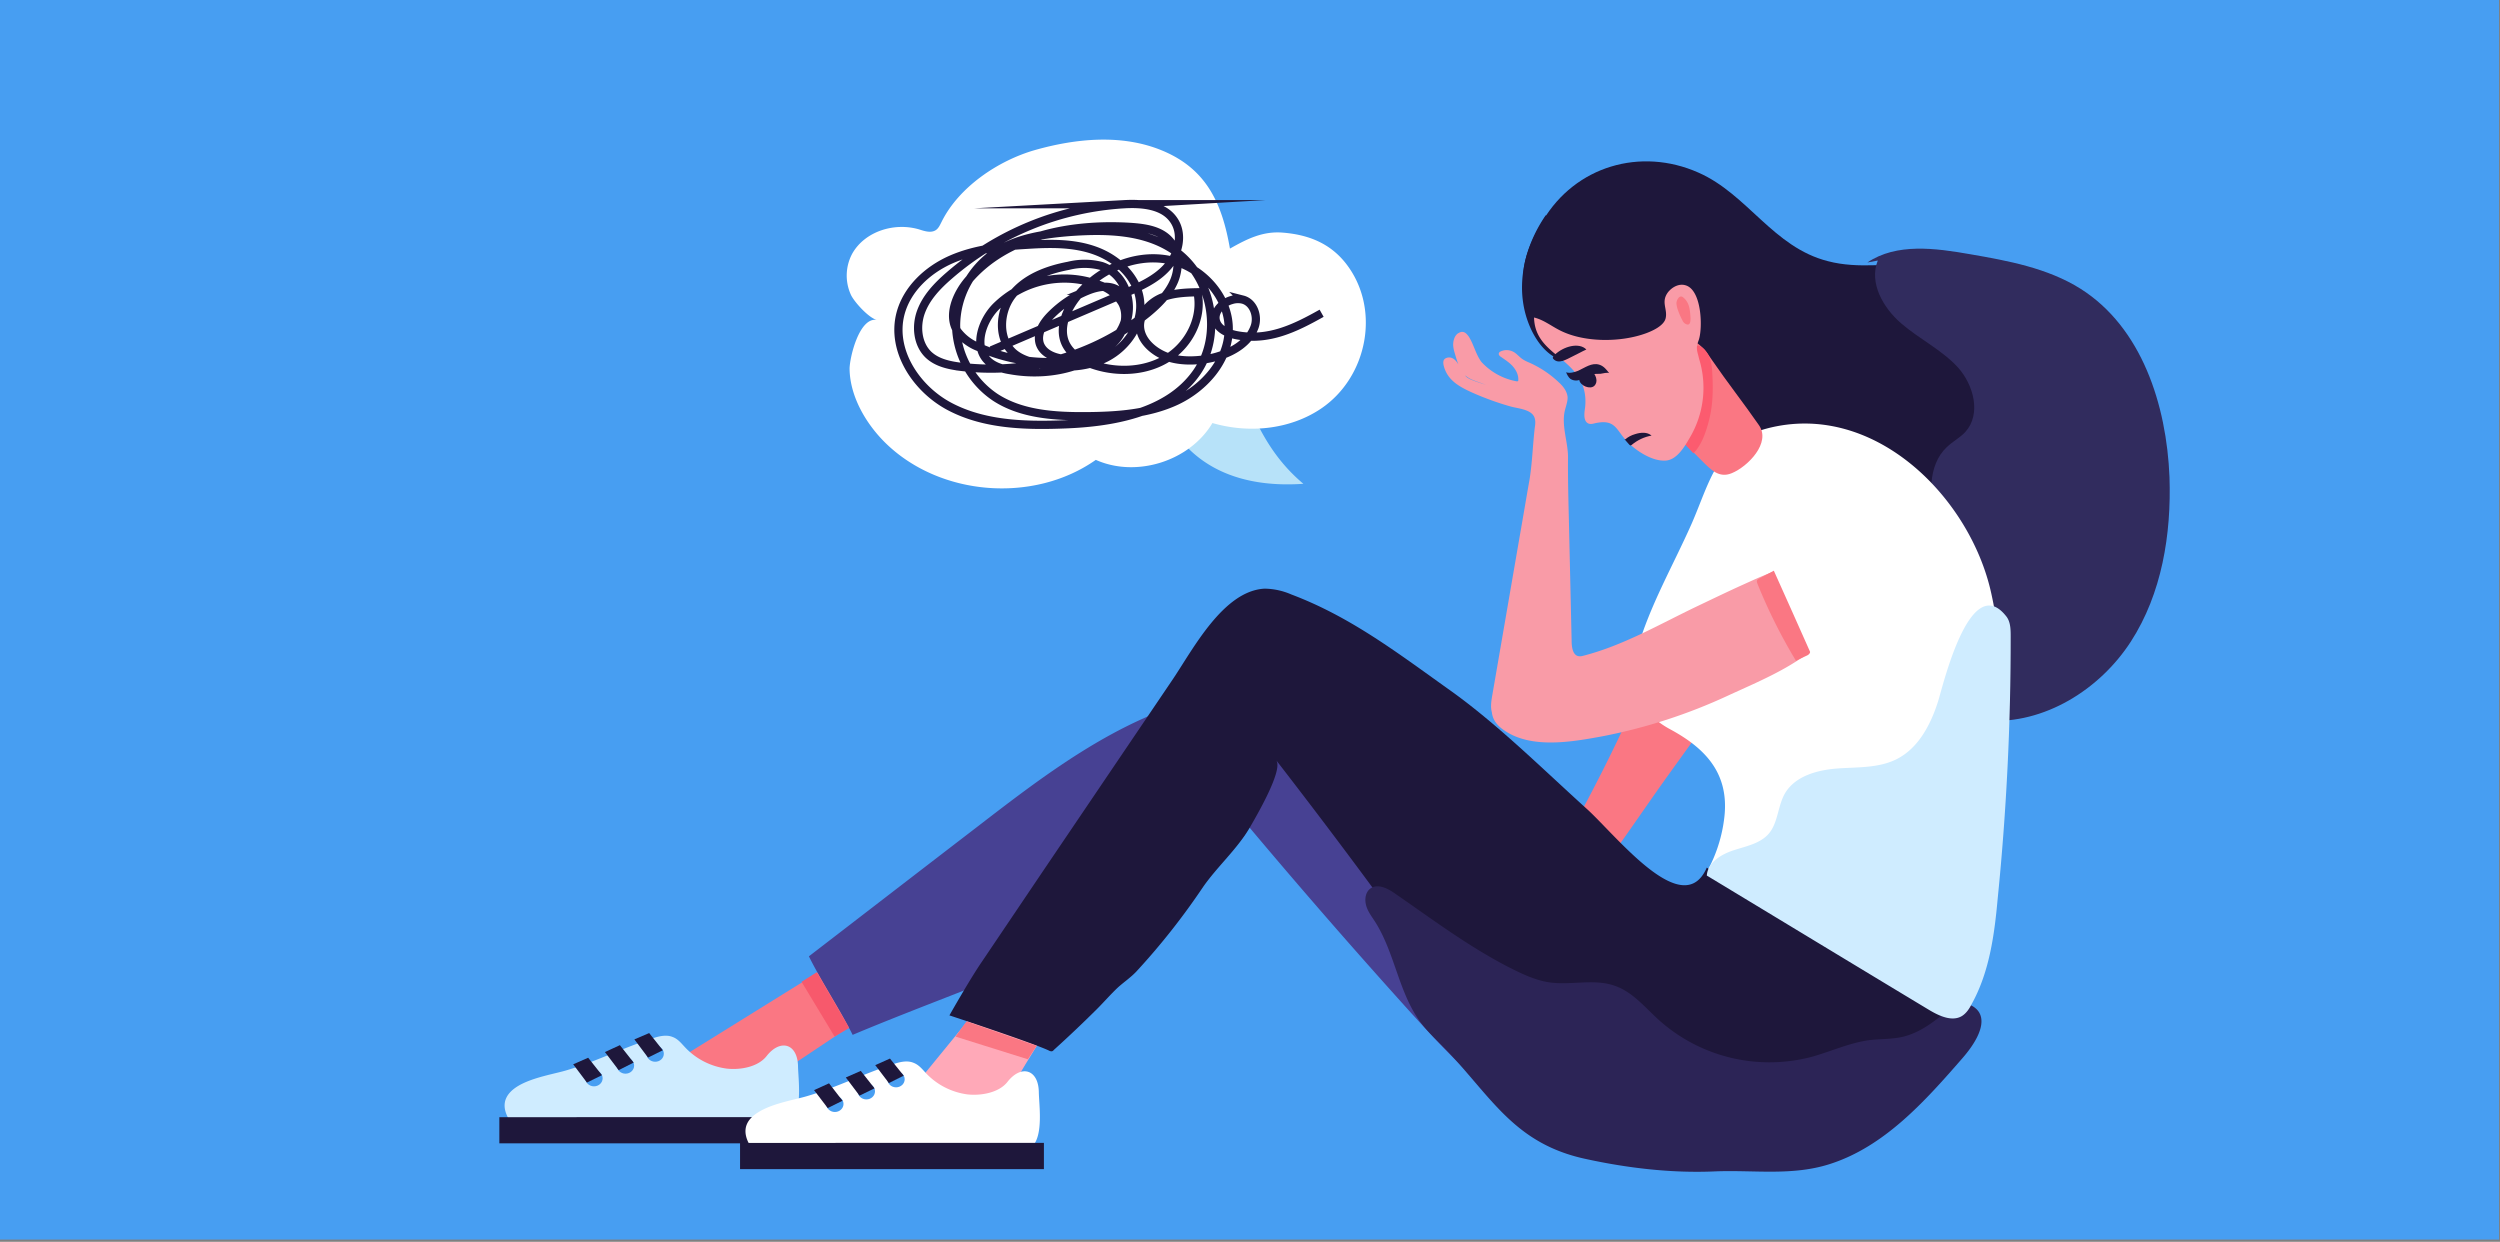 <svg xmlns="http://www.w3.org/2000/svg" xmlns:xlink="http://www.w3.org/1999/xlink" width="304" height="151" viewBox="0 0 304 151"><rect x="0" y="0" width="304" height="151" fill="#808080" stroke="none"/><defs><path id="a" d="M368 4914.73V4764h303.88v150.73z"/><path id="b" d="M596.03 4796.25c-1.95.06-3.9 0-5.75-.49-6.67-1.69-9.76-8.13-15.75-10.77-7.05-3.13-14.99-.77-18.91 5.83-2.26 3.78-3.52 7.4-1.08 11.42 2.62 4.26 8.06 5.1 12.63 4.3 1.05-.19 3.4-1.54 4.3-1.39 1.3.19 1.23 1.78 1.6 2.8 1.36 3.65 3.4 6.78 5.2 10.15 1.6 3.01 2.13 6.48 3.76 9.46 1.58 2.85 4.05 4.7 5.97 7.27 6.42 8.63 9.14 18.72 22.49 14.43 4.42-1.42 8.25-4.24 11.4-7.62 4.63-4.94 7.9-11.26 8.65-17.95.74-6.69-1.2-13.81-5.75-18.81-6.24-6.85-16.25-9-25.55-8.75-1.05.03-2.13.1-3.21.12z"/><path id="c" d="M584.2 4827.1c-.3-.22-.65-.4-1.02-.58-4.51-2.18-5.78-.59-7.54 3.25l-5.1 11.26c-1.54 3.41-3 6.94-4.57 10.28a205.25 205.25 0 0 1-10.28 19.46c-.72 1.14-1.49 2.98-2.7 3.66-2.43 1.35-6.02-2.18-8.61-1.94-1.18.12-2.2.77-3.18 1.38l-5.1 3.23c-.19.12-.4.27-.43.52 0 .3.3.49.58.55 2.78.77 5.4-1.1 8.04-1.41 2.93-.34 5.74 1.6 8.7 1.5 4.36-.18 6.4-4.08 8.78-7.24 2.6-3.44 5.1-7.1 7.5-10.53 5.42-7.7 11.28-15.1 15.36-23.63 1.7-3.5 3.15-7.34-.43-9.76z"/><path id="d" d="M480.92 4882.6c-.68.2-21.28 14.05-21.28 14.05l-10.04-3.31 24.83-15.41z"/><path id="e" d="M596.34 4795.68c-1.09 2.7.64 5.74 2.84 7.64 2.2 1.9 4.91 3.2 6.89 5.34 1.94 2.15 2.87 5.7.92 7.86-.64.7-1.54 1.16-2.25 1.84-2.41 2.27-2.07 6.14-1.55 9.39 1.15 7 2.26 14 3.4 21 .13.76.28 1.62.84 2.14.55.55 1.39.68 2.16.74 6.98.46 13.75-3.78 17.52-9.61 3.77-5.83 4.94-13.04 4.7-20.01-.35-8.78-3.38-18.2-10.82-22.9-3.99-2.51-8.8-3.4-13.44-4.2-4.23-.74-8.93-1.38-12.48 1.01"/><path id="f" d="M611.44 4847.08c-.12-3.71-.52-7.4-1.3-10.92-2.56-11.73-14.33-23.51-27.34-20.04-5.99 1.6-6.92 6.6-9.1 11.57-2.26 5.1-5.08 9.94-6.62 15.31-1.2 4.24.15 7.61 4.05 9.7 4.07 2.21 7.07 5.16 6.58 10.4a17.92 17.92 0 0 1-4.24 9.92c-3.2 3.71-1.85 5.68-1.7 10.28.16 4.3-.03 8.6.35 12.86.58 7.03 13.93 3.74 18.28 2.7 8.16-1.93 15.88-8.07 17.3-16.54 1.8-11.11 4.15-23.48 3.74-35.24z"/><path id="g" d="M555.96 4790.18c-2.78 4.02-3.89 9.3-1.79 13.84.8 1.72 2.1 3.35 3.92 3.84.16.03.31.06.47.03 1.48-.28-.16-2.7-.47-3.25a20.5 20.5 0 0 1-1.45-3.26c-.18-.49-.34-.98-.28-1.5.07-.68.6-.7.84-1.2.28-.49.3-1.17.4-1.72.25-1.44.3-2.91.22-4.36-.03-.55-.03-1-.34-1.47-.31-.49-.8-.86-1.36-.86"/><path id="h" d="M575.21 4806.48c-1.82-2.03-2.69-.83-2.9 2.52-.16 2.42-.5 4.81-.62 7.24 0 .15-.03.3.03.43.06.15.18.27.28.4.99.98 1.97 1.96 2.96 2.97 1.05 1.05 2.07 2.15 3.62 1.5 1.94-.79 4.82-3.7 3.3-5.85-1.85-2.67-3.86-5.22-5.71-7.92-.34-.52-.65-.95-.96-1.3z"/><path id="i" d="M569.58 4903.16c-5.75 1.29-11.83-.59-16.8-3.8-4.98-3.23-9.09-7.71-13.14-12.13a828.29 828.29 0 0 1-20.1-23.08c2.25 2.64-18.98 13.84-20.8 14.67-8.87 4.05-18.07 7.24-27.06 11.02-1.49-3.01-3.83-6.54-5.32-9.55 6.83-5.25 13.63-10.5 20.46-15.74 7-5.4 14.11-10.84 22.27-14.06 8.16-3.2 17.64-3.9 25.43.19a88.5 88.5 0 0 1 24.96 19.76c7.17 8.1 12.48 18.45 12.7 29.4.03 1.38-1.09 3.32-2.1 2.4"/><path id="j" d="M550.8 4852.73c3.34 2.42 8.46 1.47 12.23.77a66.05 66.05 0 0 0 15.02-4.88c4.54-2.1 9.95-4.2 12.91-8.3 1.73-2.35 2.97-5.67-.37-7.2-3.27-1.5-7.54.58-10.47 1.9-1.98.89-3.93 1.84-5.87 2.76-4.54 2.18-8.96 4.76-13.84 5.99-1.15.27-1.3-1.02-1.3-1.88l-.34-14.94c-.06-2.43-.12-4.82-.1-7.24.04-1.97-.89-4.03-.33-5.99.12-.46.3-.95.28-1.44-.07-.7-.53-1.3-1.06-1.78-.9-.86-1.91-1.57-3-2.12-.46-.25-.95-.4-1.38-.68-.47-.3-.8-.8-1.33-1a1.7 1.7 0 0 0-1.4.05c-.08.03-.15.1-.18.19-.09.18.1.37.25.46.53.37 1.05.7 1.45 1.16.4.46.71 1.08.65 1.7 0 .02 0 .08-.03.08-.03.03-.1.03-.15.03a7.65 7.65 0 0 1-4.3-2.36c-.68-.92-.92-2.09-1.51-3.04-.19-.27-.43-.58-.77-.61-.22-.03-.44.1-.62.21-.34.28-.5.74-.53 1.2-.03.43.1.9.22 1.29.18.61.37 1.26.68 1.84.65 1.3 1.91 1.38 3.15 1.94-.56-.25-2.26-.65-2.56-1.14-.25-.43-.53-.83-.78-1.26-.21-.34-.46-.74-.83-.89-.37-.18-.93-.06-1.05.3-.06.2-.03.38 0 .56.43 1.81 1.88 2.6 3.46 3.32 1.51.67 3.09 1.25 4.73 1.71.9.25 2.62.34 2.9 1.45.1.36.06.73 0 1.1-.25 2.12-.3 4.27-.65 6.39-.4 2.24-.77 4.5-1.17 6.75l-3.34 19.36c-.12.7-.25 1.45-.06 2.12.1.95.68 1.63 1.39 2.12z"/><path id="k" d="M430.9 4896.12c1.79-1.13 4.72-1.56 6.15-2.02 3.49-1.05 6.7-2.67 10.19-3.8.83-.28 1.76-.53 2.56-.2.6.22 1 .71 1.4 1.14a8.47 8.47 0 0 0 5.15 2.7c1.64.19 3.8-.18 4.85-1.5 1.67-2.15 3.77-1.57 3.84 1.2.03 2.08.98 7.82-2.85 7.18-2.96-.5-5.68-.4-8.77-.25-4.14.22-8.28.13-12.42-.09-2.26-.12-4.79-.3-7.01-.15-1.3.09-3.65.89-4.33-.65-.74-1.62-.03-2.76 1.24-3.56z"/><path id="l" d="M465.67 4899.84v3.19h-36.95v-3.18z"/><path id="m" d="M446.62 4892.13c0-.54.47-.98 1.05-.98.58 0 1.05.44 1.05.98 0 .55-.47.98-1.05.98-.58 0-1.05-.43-1.05-.98z"/><path id="n" d="M443.01 4893.58c0-.55.47-.98 1.05-.98.58 0 1.05.43 1.05.98 0 .54-.47.98-1.05.98-.58 0-1.05-.44-1.05-.98z"/><path id="o" d="M439.18 4895.12c0-.55.47-.99 1.05-.99.58 0 1.05.44 1.05.99 0 .54-.47.98-1.05.98-.58 0-1.05-.44-1.05-.98z"/><path id="p" d="M448.6 4891.71l-1.8.89-1.66-2.21 1.8-.77z"/><path id="q" d="M445.05 4893.21l-1.82.92-1.67-2.2 1.82-.84z"/><path id="r" d="M441.2 4894.74l-1.83.9-1.67-2.22 1.82-.8z"/><path id="s" d="M496.96 4886.95c-.68.21-8.04 12.82-8.04 12.82l-10.04-3.31 11.59-14.18z"/><path id="t" d="M567.15 4868.48c-2.38-2.12-4.7-4.76-6.12-6.05-5.53-5-11.12-10.56-17-14.7-6.2-4.42-11.86-8.75-19.02-11.45a8.41 8.41 0 0 0-3.22-.7c-5 .24-8.68 7.3-11.15 10.98l-15.66 23.14-7.6 11.27c-1.49 2.18-3.93 6.5-3.93 6.5s10.14 3.35 12.08 4.27c.1.06.22.1.34.1.13 0 .22-.1.31-.2 1.76-1.59 3.5-3.24 5.2-4.93.83-.83 1.63-1.75 2.5-2.58.74-.68 1.54-1.2 2.28-1.97a84.81 84.81 0 0 0 8.13-10.3c1.76-2.52 4.1-4.55 5.68-7.22.65-1.14 4.14-7.03 3.21-8.2a812.62 812.62 0 0 1 20.02 26.95c5.66 7.92 11.06 17.62 20.98 20.87 1.95.65 3.99.92 6.02 1.1 8.5.74 18.2-.33 25.68-4.6 5.62-3.19 7.94-9.6 10.84-15.1 0 0-5.19-2.7-6.95-3.71-2.93-1.72-5.9-3.38-8.9-4.94-1.33-.68-15.41-7.37-15.32-7.52-1.67 3.87-5.13 1.9-8.4-1.01z"/><path id="u" d="M460.19 4899.26c1.79-1.14 4.72-1.57 6.14-2.03 3.5-1.04 6.7-2.67 10.2-3.8.83-.28 1.76-.53 2.56-.19.59.22 1 .7 1.4 1.14a8.47 8.47 0 0 0 5.15 2.7c1.64.18 3.8-.19 4.85-1.5 1.67-2.16 3.77-1.57 3.83 1.19.03 2.09 1 7.83-2.84 7.18-2.96-.49-5.68-.4-8.77-.24-4.14.21-8.28.12-12.42-.1-2.26-.12-4.79-.3-7.01-.15-1.3.1-3.65.9-4.33-.64-.74-1.66-.03-2.77 1.24-3.56z"/><path id="v" d="M494.94 4902.97v3.2h-36.95v-3.19z"/><path id="w" d="M475.91 4895.24c0-.54.47-.98 1.05-.98.58 0 1.05.44 1.05.98s-.47.98-1.05.98c-.58 0-1.05-.44-1.05-.98z"/><path id="x" d="M472.3 4896.71c0-.54.47-.98 1.05-.98.58 0 1.05.44 1.05.98s-.47.98-1.05.98c-.58 0-1.05-.44-1.05-.98z"/><path id="y" d="M468.47 4898.24c0-.54.47-.98 1.05-.98.58 0 1.05.44 1.05.98s-.47.98-1.05.98c-.58 0-1.05-.44-1.05-.98z"/><path id="z" d="M477.89 4894.8l-1.8.9-1.66-2.18 1.79-.8z"/><path id="A" d="M474.34 4896.34l-1.82.89-1.67-2.21 1.82-.8z"/><path id="B" d="M470.45 4897.85l-1.8.89-1.66-2.18 1.82-.83z"/><path id="C" d="M583.82 4833.33c-.61.34-1.26.67-1.88 1.01-.1.06-.22.12-.28.22-.06.15 0 .3.06.46a65.82 65.82 0 0 0 4.67 9.33l1.23-.59c.16-.06.31-.15.4-.27.13-.16.13-.4.13-.59a10.7 10.7 0 0 0-1.58-4.97c-.86-1.53-1.88-2.98-2.68-4.57"/><path id="D" d="M582.43 4830.57c2.35 5.25 4.7 10.46 7.02 15.71.24.56.65 1.2 1.26 1.14.34-.03.6-.3.84-.52 1.73-1.81 3.46-3.6 5.16-5.4 1.48-1.54 3-3.17 3.55-5.2 1.11-4.07-2.35-8.4-6.52-9.3-4.17-.88-8.5 1.02-11.68 3.81"/><path id="E" d="M572.86 4817.99l1.05 1.13c1.08-1.01 1.7-3.07 2.01-4.45.4-1.8.4-3.68.28-5.52a6.12 6.12 0 0 0-.25-1.5c-.24-.74-1.11-2.06-1.98-1.45-.8.55-.8 2.61-.86 3.47-.25 2.76 0 5.56-.3 8.32"/><path id="F" d="M574.5 4807.18c-.1-.36-.19-.7-.15-1.07.03-.28.15-.55.24-.83.47-1.5.34-6.08-1.67-6.6-.77-.21-1.57.22-2.07.83-.92 1.2-.06 2.03-.3 3.16-.19.92-1.55 1.54-2.35 1.84-3.06 1.14-7.54 1.17-10.5-.33-1.06-.53-2.01-1.3-3.16-1.57.1 3.84 3.77 4.54 5.5 7.4.68 1.1.87 2.45.68 3.74-.1.68-.15 1.6.53 1.78.21.06.46 0 .68-.06 2.62-.58 2.56.89 4.07 2.36 1.05 1.05 2.94 2.27 4.51 2.18 1.4-.06 2.35-1.72 2.97-2.79a11.9 11.9 0 0 0 1.14-9.55l-.12-.49z"/><path id="G" d="M560.9 4806.5c-.56.25-1.08.56-1.6.8-.87.43-1.77 1.01-2.39.37-.03-.03-.09-.1-.09-.15 0-.13.1-.22.19-.34 1.14-1.1 3.02-1.57 3.89-.68z"/><path id="H" d="M561.37 4809.6c.43-.18.84-.12 1.27-.15.21-.03.9-.21 1.05-.06-.34-.43-.65-.86-1.2-1.04-.93-.3-1.77.37-2.6.74-.46.18-.99.33-1.45.18.09.25.3.64.52.8.25.18.62.24.93.18.52-.12.99-.43 1.48-.64z"/><path id="I" d="M561.77 4809.3c.15.25.3.5.34.77.06.27 0 .61-.22.83-.52.52-1.73 0-1.85-.68-.03-.18.09-.37.24-.49.28-.18.62-.18.93-.3"/><path id="J" d="M565.63 4817.43c.34-.3.77-.52 1.2-.64.68-.22 1.48-.28 2 .18-.89.15-1.72.55-2.43 1.14-.03.03-.06.03-.1.06-.06 0-.15-.06-.18-.1l-.59-.67"/><path id="K" d="M572.67 4800.16c.68.55.8 1.28.87 2.11.03.34.18 1.63-.68 1.05a.84.84 0 0 1-.28-.37 8.76 8.76 0 0 1-.62-1.47c-.06-.25-.12-.5-.1-.71.07-.4.41-.95.81-.61z"/><path id="L" d="M485.52 4888.2l-1.33 1.85 8.8 2.76 1.06-1.63z"/><path id="M" d="M471.25 4889l-3.93-6.78-1.85 1.17 4.02 6.66z"/><path id="N" d="M526.28 4822.65l.21.18c-6.6.46-12.85-1.32-16.37-7.42a5.65 5.65 0 0 1-.8-2c-.44-2.6 2.03-4.14 4.13-4.33 1.77-.15 4.6-.46 5.38 1.54 1.73 4.76 3.7 8.8 7.45 12.03z"/><path id="O" d="M471.44 4799.78a5.63 5.63 0 0 1 .21-4.97c1.55-2.7 5.13-3.8 8.13-2.91.65.21 1.42.46 2 .09.35-.22.53-.65.72-1.02 2.1-4.23 6.85-7.42 11.3-8.71 5.07-1.44 10.63-1.97 15.48.03 5.53 2.27 7.35 6.6 8.28 11.94 2.07-1.17 3.99-2.15 6.46-1.94 3 .25 5.62 1.23 7.57 3.66 4.38 5.49 2.75 13.93-3 17.77-3.8 2.54-8.77 3-13.16 1.72-2.75 4.63-9.24 6.69-14.18 4.48-7.6 5.34-19.03 4.42-25.64-2.12-2.29-2.27-4.24-5.56-4.3-8.9-.03-1.26 1.15-6.45 3.37-5.99-.96-.15-2.87-2.24-3.24-3.13z"/><path id="P" d="M488.55 4806.6l16.13-6.9c1.91-.84 3.9-1.7 5.25-3.23 1.4-1.56 1.98-3.99.8-5.7-1.23-1.82-3.8-2.06-5.99-1.94a35.7 35.7 0 0 0-21.32 8.68c-1.42 1.23-2.78 2.64-3.43 4.42-.64 1.75-.43 3.93.93 5.22 1.02.95 2.44 1.26 3.8 1.44a30.21 30.21 0 0 0 22.83-6.53c1.33-1.1 2.6-2.37 3.25-3.96.64-1.6.55-3.56-.6-4.85-1.16-1.3-3.05-1.54-4.78-1.66-7.17-.43-15.1 1.04-19.71 6.54-1.45 1.72-2.5 4.3-1.27 6.17a5.83 5.83 0 0 0 2.54 1.9 20.5 20.5 0 0 0 11.49 1.6c1.8-.28 3.61-.83 4.91-2.1 1.3-1.25 1.92-3.34 1.05-4.9a5.05 5.05 0 0 0-2.62-2.09 11.85 11.85 0 0 0-12.73 2.61c-1.73 1.78-2.72 4.91-.9 6.6.74.67 1.73.95 2.72 1.1 5 .9 10.97-.52 13.44-4.94.86-1.53 1.08-3.74-.37-4.76-1.05-.73-2.53-.46-3.74.04a13.37 13.37 0 0 0-4.48 3c-.9.92-1.67 2.15-1.33 3.38.43 1.41 2.2 1.96 3.68 1.93 2.84-.09 5.71-1.72 6.8-4.32 1.05-2.64-.22-6.11-2.94-7a8.09 8.09 0 0 0-4.02-.03c-2.6.49-5.28 1.5-6.89 3.59-1.6 2.08-1.73 5.5.34 7.12.78.61 1.73.92 2.7 1.13 2.8.65 5.86.65 8.43-.67 2.56-1.32 4.45-4.11 4.1-6.97-.33-2.8-2.71-5.03-5.37-6.01-2.66-.99-5.6-.92-8.4-.74-3.12.18-6.3.52-9.18 1.78-2.87 1.26-5.4 3.6-6.18 6.63-1.14 4.45 1.92 9.11 6 11.26 4.07 2.15 8.9 2.34 13.5 2.18 6.11-.18 13.03-1.32 16.52-6.32 3.19-4.57 1.92-11.6-2.68-14.82-3.59-2.49-8.25-2.58-12.6-2.28-3.25.25-6.62.74-9.3 2.55a10.78 10.78 0 0 0-4.67 8.81 10.76 10.76 0 0 0 4.76 8.75c3.18 2.08 7.26 2.33 11.09 2.3 3.73-.03 7.57-.28 10.96-1.87 3.37-1.6 6.21-4.8 6.34-8.5.15-4.18-3.4-7.98-7.54-8.69-4.14-.7-8.47 1.35-11.03 4.66-1.24 1.6-2.1 3.75-1.27 5.56.65 1.38 2.13 2.21 3.62 2.67 2.93.92 6.33.7 8.9-.98 2.6-1.69 4.17-4.91 3.52-7.92-1.49.03-3.03.1-4.39.67-1.36.59-2.56 1.85-2.6 3.32-.03 1.81 1.61 3.25 3.31 3.87 3.18 1.16 9.33 0 10.63-3.66.46-1.28-.12-2.97-1.45-3.31a2.56 2.56 0 0 0-1.36.06c-1.08.3-2.13 1.32-1.92 2.43.22 1.07 1.42 1.62 2.54 1.84 3.86.73 7.07-.83 10.34-2.67"/><path id="Q" d="M560.69 4904.9c-8.34-1.84-11.16-7.18-16.47-12.86-1.14-1.2-2.38-2.3-3.4-3.62-2.75-3.62-3.18-8.56-5.65-12.4-.4-.61-.87-1.23-1.05-1.93-.19-.7-.1-1.57.5-2.03.89-.67 2.15-.03 3.05.62 4.54 3.13 8.68 6.26 13.62 8.84 1.61.82 3.28 1.65 5.07 1.93 2.69.4 5.56-.5 8.1.46 2.13.77 3.61 2.64 5.28 4.14a20.13 20.13 0 0 0 18.6 4.45c2.28-.64 4.48-1.65 6.82-2 1.4-.18 2.85-.11 4.2-.42 2.32-.55 4.24-2.15 6.03-3.71.28-.25.59-.62.4-.96-.18-.33-.74.28-.37.31 4.76.34 4.23 3.5 1.2 6.97-4.57 5.25-9.48 10.74-16.12 12.86-4.57 1.47-9.27.7-13.93.89-5.29.24-10.7-.4-15.88-1.54z"/><path id="R" d="M610.92 4873.26a314.98 314.98 0 0 0 1.58-31.92c0-.86-.03-1.78-.56-2.42-4.42-5.56-7.7 8.59-8.28 10.4-.9 2.82-2.4 5.7-5.1 7.03-2.2 1.07-4.72.92-7.16 1.1-2.45.19-5.1.92-6.34 3.01-.9 1.54-.83 3.6-2 4.94-1.06 1.2-2.76 1.5-4.27 2-1.51.49-3.15 1.5-3.24 3.07 8.99 5.43 18 10.9 27 16.32 1.23.74 2.84 1.5 4.05.74.52-.34.86-.86 1.14-1.41 2.16-3.87 2.78-8.41 3.18-12.86z"/></defs><use fill="#479ef2" xlink:href="#a" transform="translate(-368 -4764)"/><use fill="#1e173b" xlink:href="#b" transform="translate(-368 -4764)"/><use fill="#fa7783" xlink:href="#c" transform="translate(-368 -4764)"/><use fill="#fa7783" xlink:href="#d" transform="translate(-368 -4764)"/><use fill="#312c5e" xlink:href="#e" transform="translate(-368 -4764)"/><use fill="#fff" xlink:href="#f" transform="translate(-368 -4764)"/><use fill="#1e173b" xlink:href="#g" transform="translate(-368 -4764)"/><use fill="#fa7783" xlink:href="#h" transform="translate(-368 -4764)"/><use fill="#474193" xlink:href="#i" transform="translate(-368 -4764)"/><use fill="#f99ba7" xlink:href="#j" transform="translate(-368 -4764)"/><use fill="#cfecff" xlink:href="#k" transform="translate(-368 -4764)"/><use fill="#1e173b" xlink:href="#l" transform="translate(-368 -4764)"/><use fill="#479ef2" xlink:href="#m" transform="translate(-368 -4764)"/><use fill="#479ef2" xlink:href="#n" transform="translate(-368 -4764)"/><use fill="#479ef2" xlink:href="#o" transform="translate(-368 -4764)"/><use fill="#1e173b" xlink:href="#p" transform="translate(-368 -4764)"/><use fill="#1e173b" xlink:href="#q" transform="translate(-368 -4764)"/><use fill="#1e173b" xlink:href="#r" transform="translate(-368 -4764)"/><use fill="#ffa9b8" xlink:href="#s" transform="translate(-368 -4764)"/><use fill="#1e173b" xlink:href="#t" transform="translate(-368 -4764)"/><use fill="#fff" xlink:href="#u" transform="translate(-368 -4764)"/><use fill="#1e173b" xlink:href="#v" transform="translate(-368 -4764)"/><use fill="#479ef2" xlink:href="#w" transform="translate(-368 -4764)"/><use fill="#479ef2" xlink:href="#x" transform="translate(-368 -4764)"/><use fill="#479ef2" xlink:href="#y" transform="translate(-368 -4764)"/><use fill="#1e173b" xlink:href="#z" transform="translate(-368 -4764)"/><use fill="#1e173b" xlink:href="#A" transform="translate(-368 -4764)"/><use fill="#1e173b" xlink:href="#B" transform="translate(-368 -4764)"/><use fill="#fa7783" xlink:href="#C" transform="translate(-368 -4764)"/><g transform="translate(-368 -4764)"><use fill="#fff" xlink:href="#D"/></g><g transform="translate(-368 -4764)"><use fill="#fc5b6f" xlink:href="#E"/></g><g transform="translate(-368 -4764)"><use fill="#f99ba7" xlink:href="#F"/></g><g transform="translate(-368 -4764)"><use fill="#1e173b" xlink:href="#G"/></g><g transform="translate(-368 -4764)"><use fill="#1e173b" xlink:href="#H"/></g><g transform="translate(-368 -4764)"><use fill="#1e173b" xlink:href="#I"/></g><g transform="translate(-368 -4764)"><use fill="#1e173b" xlink:href="#J"/></g><g transform="translate(-368 -4764)"><use fill="#fa7783" xlink:href="#K"/></g><g transform="translate(-368 -4764)"><use fill="#fa7783" xlink:href="#L"/></g><g transform="translate(-368 -4764)"><use fill="#f7596c" xlink:href="#M"/></g><g transform="translate(-368 -4764)"><use fill="#b7e2f9" xlink:href="#N"/></g><g transform="translate(-368 -4764)"><use fill="#fff" xlink:href="#O"/></g><g transform="translate(-368 -4764)"><use fill="#fff" fill-opacity="0" stroke="#1e173b" stroke-miterlimit="50" xlink:href="#P"/></g><g><use fill="#2c2456" xlink:href="#Q" transform="translate(-368 -4764)"/></g><g><use fill="#cfecff" xlink:href="#R" transform="translate(-368 -4764)"/></g></svg>